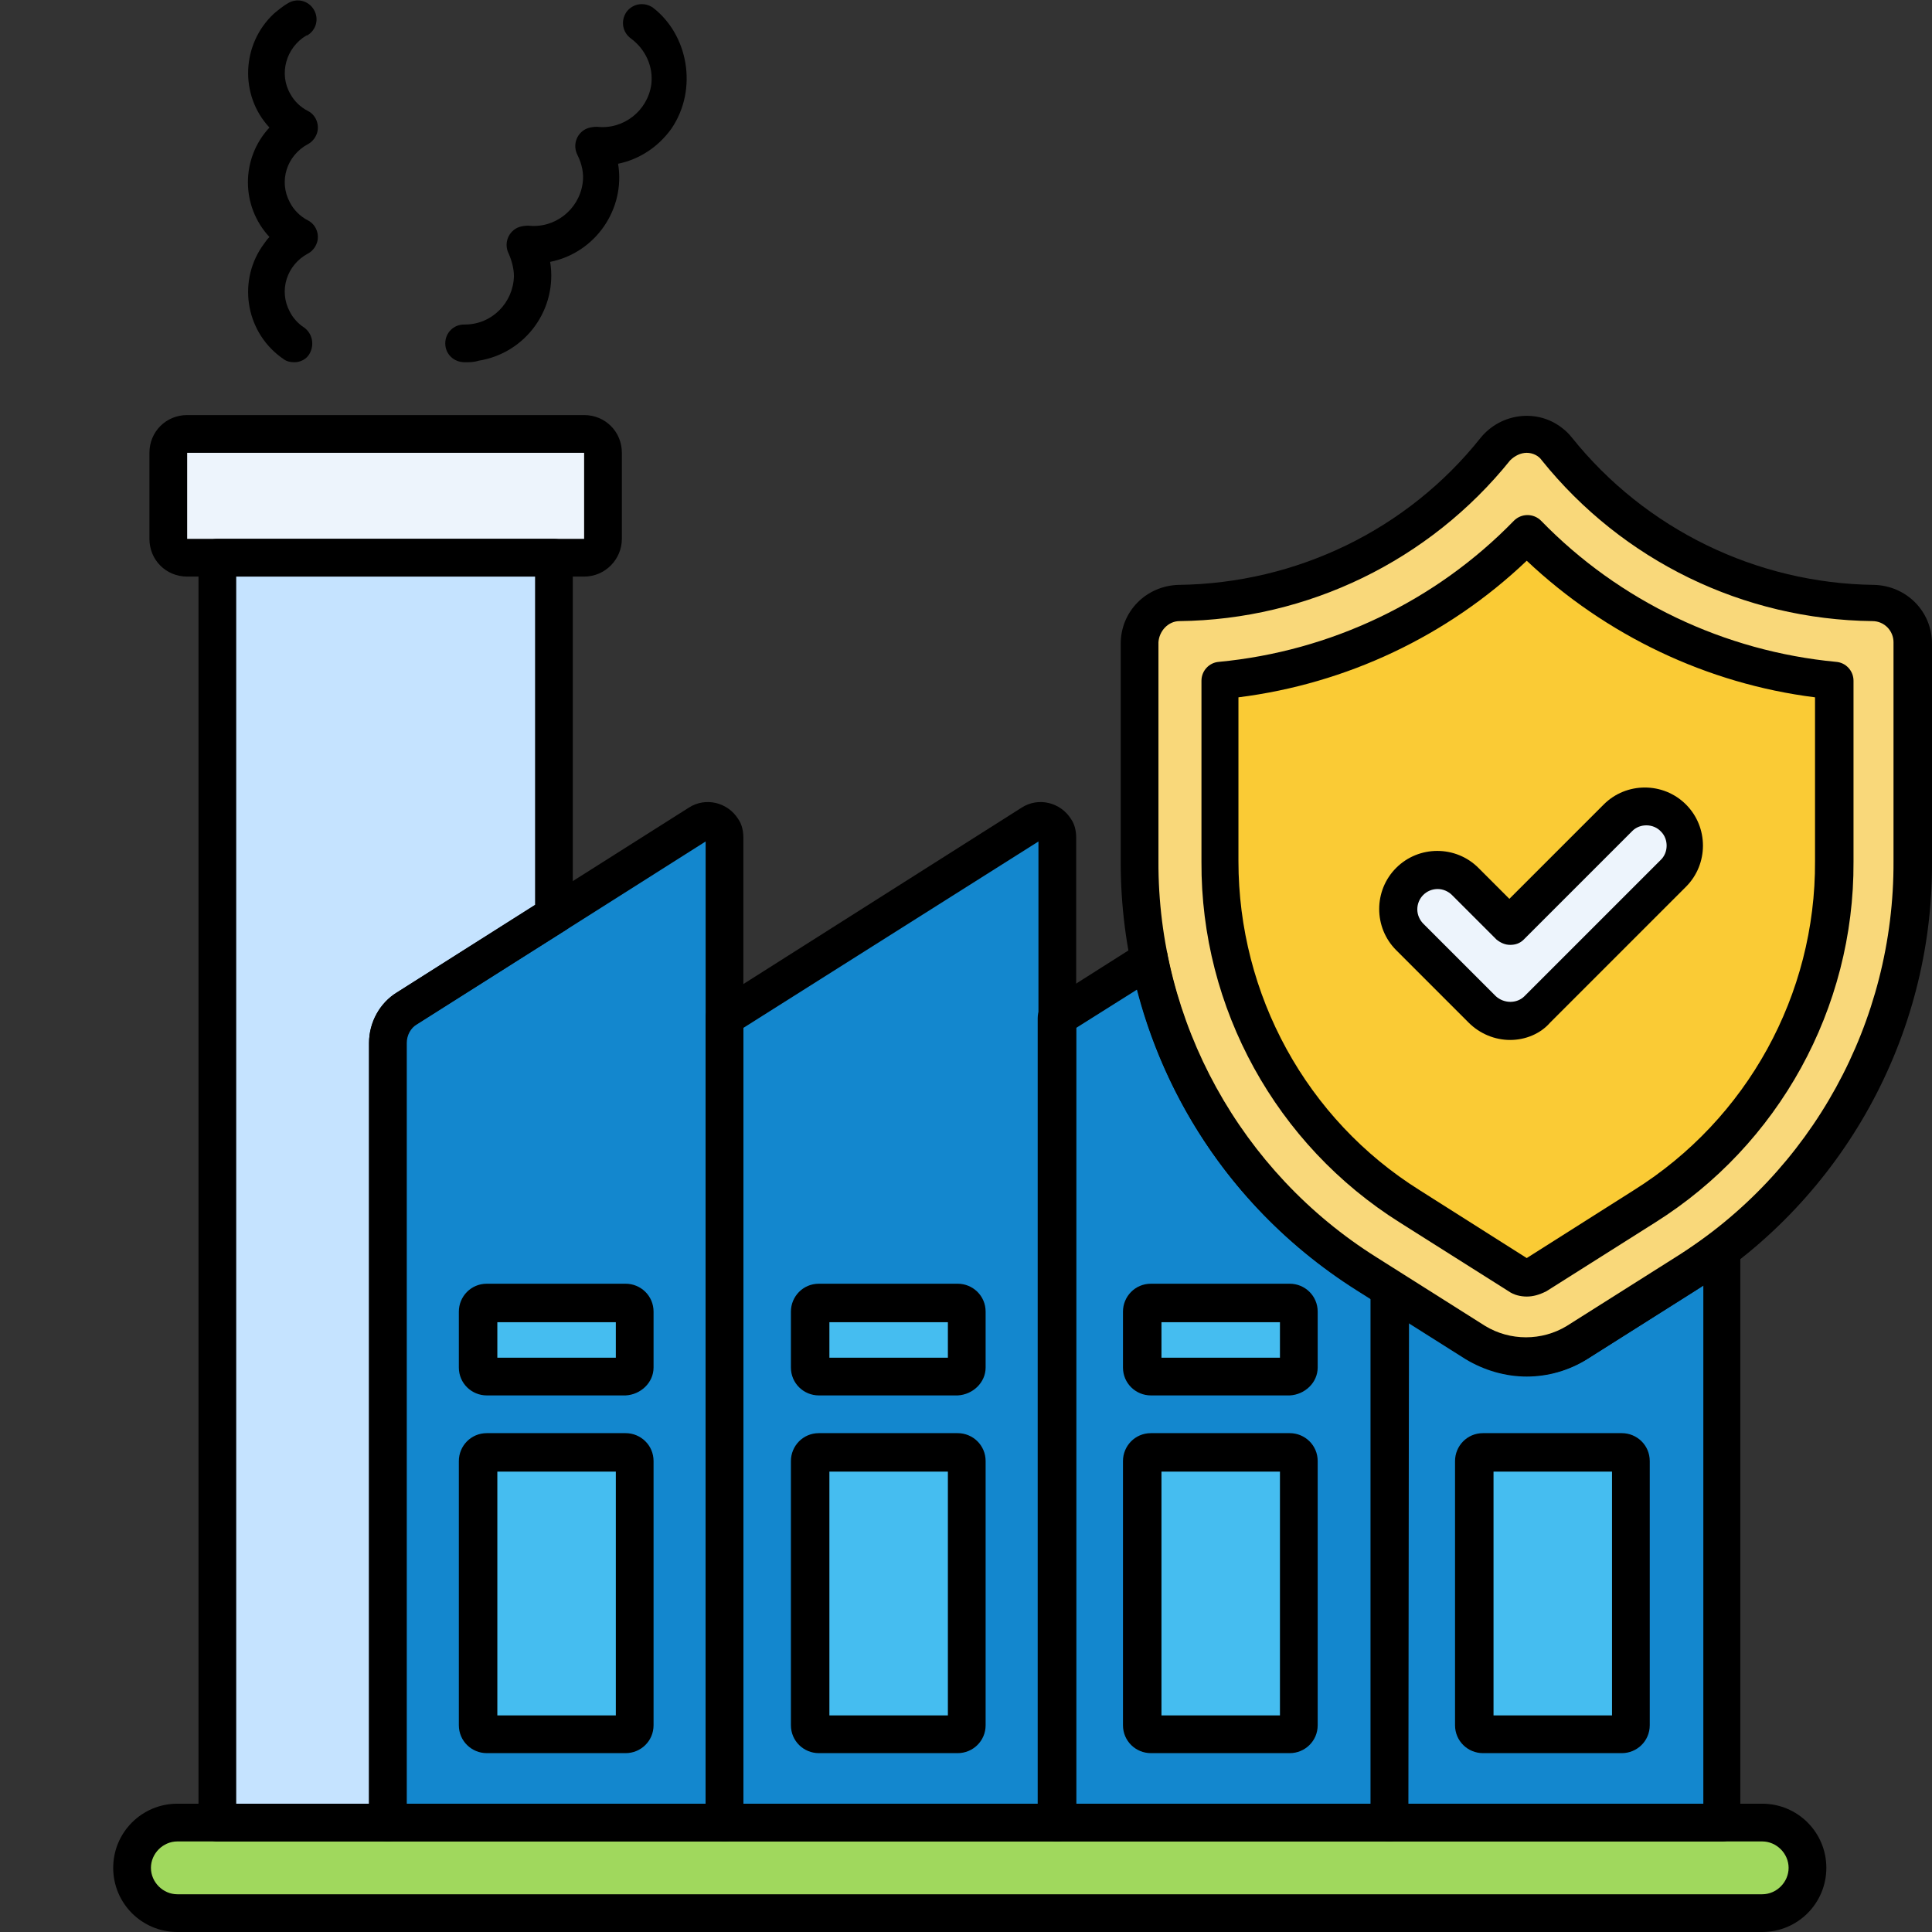 <?xml version="1.0" encoding="utf-8"?>
<!-- Generator: Adobe Illustrator 21.0.0, SVG Export Plug-In . SVG Version: 6.00 Build 0)  -->
<svg version="1.1" id="Layer_1" xmlns="http://www.w3.org/2000/svg" xmlns:xlink="http://www.w3.org/1999/xlink" x="0px" y="0px"
	 viewBox="0 0 256 256" style="enable-background:new 0 0 256 256;" xml:space="preserve">
<rect x="0" y="0" width="256" height="256" fill="#333333" stroke="none"/>
<style type="text/css">
	.st0{fill:#EDF4FC;}
	.st1{fill:#C5E3FF;}
	.st2{fill:#A0D85D;}
	.st3{fill:#1387CE;}
	.st4{fill:#45BDF0;}
	.st5{fill:#F9D87A;}
	.st6{fill:#FACB35;}
</style>
<g id="Layer_51">
	<g>
		<path class="st0" d="M24.8,57.5h52.6c1.4,0,2.5,1.1,2.5,2.5v11.4c0,1.4-1.1,2.5-2.5,2.5H24.8c-1.4,0-2.5-1.1-2.5-2.5V60
			C22.3,58.6,23.4,57.5,24.8,57.5z"/>
		<path class="st1" d="M51.4,241.5V138.2c0-1.9,1-3.6,2.5-4.6l19.5-12.3V73.9H28.8v167.6H51.4z"/>
		<path class="st2" d="M233.5,253.5h-210c-3.3,0-6-2.7-6-6s2.7-6,6-6h210c3.3,0,6,2.7,6,6S236.8,253.5,233.5,253.5L233.5,253.5z"/>
		<path class="st3" d="M140.1,241.5V110.9c0-1.2-1-2.2-2.2-2.2c-0.4,0-0.8,0.1-1.2,0.3L96,134.9v106.6H140.1z"/>
		<path class="st3" d="M96,241.5V110.9c0-1.2-1-2.2-2.2-2.2c-0.4,0-0.8,0.1-1.2,0.3L54,133.6c-1.6,1-2.5,2.8-2.5,4.6v103.3H96z"/>
		<path class="st3" d="M223.4,168.8l-14.4,9.1c-4.1,2.6-9.3,2.6-13.4,0l-11.4-7.2v70.8h44.1v-76
			C226.6,166.6,225.1,167.8,223.4,168.8z"/>
		<path class="st3" d="M181.1,168.8c-14.9-9.4-25.3-24.4-28.8-41.7l-12.2,7.7v106.6h44.1v-70.8L181.1,168.8z"/>
		<path class="st4" d="M64.5,192.5h18.4c0.6,0,1.2,0.5,1.2,1.2l0,0v35c0,0.6-0.5,1.2-1.2,1.2H64.5c-0.6,0-1.2-0.5-1.2-1.2l0,0v-35
			C63.4,193,63.9,192.5,64.5,192.5z"/>
		<path class="st4" d="M64.5,172.6h18.4c0.6,0,1.2,0.5,1.2,1.2v7.4c0,0.6-0.5,1.2-1.2,1.2H64.5c-0.6,0-1.2-0.5-1.2-1.2v-7.4
			C63.4,173.2,63.9,172.6,64.5,172.6z"/>
		<path class="st4" d="M108.5,192.5h18.4c0.6,0,1.2,0.5,1.2,1.2l0,0v35c0,0.6-0.5,1.2-1.2,1.2h-18.4c-0.6,0-1.2-0.5-1.2-1.2l0,0v-35
			C107.4,193,107.9,192.5,108.5,192.5z"/>
		<path class="st4" d="M108.5,172.6h18.4c0.6,0,1.2,0.5,1.2,1.2v7.4c0,0.6-0.5,1.2-1.2,1.2h-18.4c-0.6,0-1.2-0.5-1.2-1.2v-7.4
			C107.4,173.2,107.9,172.6,108.5,172.6z"/>
		<path class="st4" d="M152.5,192.5h18.4c0.6,0,1.2,0.5,1.2,1.2v0v35c0,0.6-0.5,1.2-1.2,1.2h-18.4c-0.6,0-1.2-0.5-1.2-1.2v0v-35
			C151.4,193,151.9,192.5,152.5,192.5L152.5,192.5z"/>
		<path class="st4" d="M152.5,172.6h18.4c0.6,0,1.2,0.5,1.2,1.2v7.4c0,0.6-0.5,1.2-1.2,1.2h-18.4c-0.6,0-1.2-0.5-1.2-1.2v-7.4
			C151.4,173.2,151.9,172.6,152.5,172.6z"/>
		<path class="st4" d="M196.5,192.5h18.4c0.6,0,1.2,0.5,1.2,1.2v0v35c0,0.6-0.5,1.2-1.2,1.2h-18.4c-0.6,0-1.2-0.5-1.2-1.2v0v-35
			C195.4,193,195.9,192.5,196.5,192.5L196.5,192.5z"/>
		<path class="st5" d="M202.3,179.9c-2.4,0-4.7-0.7-6.7-1.9l-14.4-9.1c-18.8-11.8-30.2-32.4-30.1-54.6v-29c0-2.9,2.3-5.2,5.2-5.3
			c16.3-0.2,31.7-7.7,41.9-20.4c1.8-2.3,5.2-2.6,7.4-0.8c0.3,0.2,0.6,0.5,0.8,0.8c10.2,12.7,25.6,20.2,41.9,20.4
			c2.9,0,5.2,2.4,5.2,5.3v29c0.1,22.2-11.3,42.8-30.1,54.6l-14.4,9.1C207,179.2,204.6,179.9,202.3,179.9z"/>
		<path class="st6" d="M161.6,90.2v24c-0.1,18.6,9.5,35.8,25.2,45.7l14.4,9.1c0.7,0.4,1.5,0.4,2.1,0l14.4-9.1
			c15.7-9.9,25.2-27.1,25.2-45.7v-24c-15.4-1.4-29.9-8.3-40.7-19.4C191.4,81.9,177,88.8,161.6,90.2z"/>
		<path class="st0" d="M200.1,135.3c-1.4,0-2.7-0.5-3.7-1.5l-9.6-9.6c-2-2-2-5.3,0-7.4s5.3-2,7.4,0l0,0l5.9,5.9l14.3-14.3
			c2-2,5.3-2,7.4,0s2,5.3,0,7.4l0,0l-18,18C202.8,134.8,201.5,135.3,200.1,135.3z"/>
		<path d="M77.4,76.4H24.8c-2.8,0-5-2.2-5-5V60c0-2.8,2.2-5,5-5h52.6c2.8,0,5,2.2,5,5v11.4C82.4,74.1,80.2,76.4,77.4,76.4z M24.8,60
			l0,11.4l52.6,0l0-11.4l0,0L24.8,60z"/>
		<path d="M233.5,256h-210c-4.7,0-8.5-3.8-8.5-8.5s3.8-8.5,8.5-8.5h210c4.7,0,8.5,3.8,8.5,8.5S238.2,256,233.5,256z M23.5,244
			c-1.9,0-3.5,1.6-3.5,3.5s1.6,3.5,3.5,3.5l0,0h210c1.9,0,3.5-1.6,3.5-3.5s-1.6-3.5-3.5-3.5H23.5z"/>
		<g>
			<path d="M39,48c-0.5,0-1-0.1-1.4-0.4c-4.9-3.3-6.2-10-2.9-14.9c0.3-0.4,0.6-0.9,1-1.3c-3.8-4.1-3.8-10.4,0-14.5
				c-4-4.3-3.7-11.1,0.6-15.1c0.6-0.5,1.2-1,1.9-1.4c1.2-0.7,2.7-0.3,3.4,0.9c0.7,1.2,0.3,2.7-0.9,3.4c0,0,0,0-0.1,0
				c-2.7,1.6-3.7,5.1-2.1,7.8c0.5,0.9,1.3,1.7,2.3,2.2c1.2,0.6,1.7,2.2,1,3.4c-0.2,0.4-0.6,0.8-1,1c-2.8,1.5-3.9,4.9-2.4,7.7
				c0.5,1,1.4,1.9,2.4,2.4c1.2,0.6,1.7,2.2,1,3.4c-0.2,0.4-0.6,0.8-1,1c-2.8,1.5-3.9,4.9-2.4,7.7c0.4,0.8,1.1,1.6,1.9,2.1
				c1.1,0.8,1.4,2.3,0.7,3.5C40.6,47.6,39.8,48,39,48z"/>
			<path d="M61.6,48L61.6,48c-1.5,0-2.6-1.1-2.6-2.5s1.1-2.5,2.5-2.5h0.1c3.6,0,6.4-2.9,6.5-6.4c0-1-0.3-2.1-0.7-3
				c-0.6-1.2-0.2-2.7,1.1-3.4c0.4-0.2,1-0.3,1.5-0.3c3.5,0.4,6.7-2.1,7.2-5.6c0.2-1.3-0.1-2.6-0.7-3.8c-0.6-1.2-0.2-2.7,1.1-3.4
				c0.4-0.2,1-0.3,1.5-0.3c3.5,0.4,6.7-2.1,7.2-5.6c0.3-2.4-0.8-4.7-2.7-6.1c-1.1-0.8-1.4-2.3-0.6-3.5c0.8-1.1,2.3-1.4,3.5-0.6
				C91.2,4.6,92.5,11.8,89,17c-1.7,2.4-4.2,4.1-7.1,4.7c1,6-3,11.8-9,13c1,6.2-3.2,12.1-9.5,13.1C62.8,48,62.2,48,61.6,48z"/>
		</g>
		<path d="M140.1,244H96c-1.4,0-2.5-1.1-2.5-2.5V134.9c0-0.9,0.4-1.7,1.2-2.1l40.7-25.8c2.2-1.4,5.1-0.7,6.5,1.5
			c0.5,0.7,0.7,1.6,0.7,2.5v130.6C142.6,242.9,141.5,244,140.1,244z M98.5,239h39.1V111.5l-39.1,24.7V239z"/>
		<path d="M96,244H51.4c-1.4,0-2.5-1.1-2.5-2.5V138.2c0-2.7,1.4-5.3,3.7-6.7L91.3,107c2.2-1.4,5.1-0.7,6.5,1.5
			c0.5,0.7,0.7,1.6,0.7,2.5v130.6C98.5,242.9,97.4,244,96,244z M53.9,239h39.6V111.5l-38.2,24.2c-0.9,0.5-1.4,1.5-1.4,2.5V239z"/>
		<path d="M51.4,244H28.8c-1.4,0-2.5-1.1-2.5-2.5V73.9c0-1.4,1.1-2.5,2.5-2.5h44.6c1.4,0,2.5,1.1,2.5,2.5v47.4
			c0,0.9-0.4,1.7-1.2,2.1l-19.5,12.3c-0.9,0.5-1.4,1.5-1.4,2.5v103.3C53.9,242.9,52.8,244,51.4,244z M31.3,239h17.6V138.2
			c0-2.7,1.4-5.3,3.7-6.7l18.3-11.6V76.4H31.3L31.3,239z"/>
		<path d="M202.3,182.4c-2.8,0-5.6-0.8-8.1-2.3l-14.4-9.1c-19.5-12.3-31.3-33.7-31.3-56.7v-29c0-4.3,3.4-7.7,7.7-7.8
			c15.6-0.2,30.3-7.3,40-19.5c2.7-3.3,7.6-3.9,10.9-1.2c0.4,0.3,0.8,0.7,1.2,1.2c9.7,12.1,24.4,19.3,40,19.5
			c4.3,0.1,7.7,3.5,7.7,7.8v29c0.1,23-11.8,44.5-31.3,56.7l-14.4,9.1C207.9,181.6,205.1,182.4,202.3,182.4z M202.3,60
			c-0.8,0-1.6,0.4-2.2,1c-10.7,13.3-26.8,21.1-43.8,21.3c-1.5,0-2.7,1.3-2.8,2.8v29c-0.1,21.3,10.9,41.2,28.9,52.5l14.4,9.1
			c3.3,2,7.5,2,10.8,0l14.4-9.1c18.1-11.3,29-31.2,28.9-52.5v-29c0-1.5-1.2-2.8-2.8-2.8c-17.1-0.2-33.1-8-43.8-21.3
			C203.9,60.4,203.1,60,202.3,60L202.3,60z"/>
		<path d="M228.2,244h-44.1c-1.4,0-2.5-1.1-2.5-2.5v-70.8c0-1.4,1.1-2.5,2.5-2.5c0.5,0,0.9,0.1,1.3,0.4l11.4,7.2c3.3,2,7.5,2,10.8,0
			l14.4-9.1c1.5-1,3.1-2.1,4.6-3.2c1.1-0.8,2.7-0.6,3.5,0.5c0.3,0.4,0.5,1,0.5,1.5v76C230.7,242.9,229.6,244,228.2,244z M186.6,239
			h39.1v-68.7c-0.3,0.2-0.6,0.4-0.9,0.6l0,0l-14.4,9.1c-4.9,3.1-11.2,3.1-16.1,0l-7.6-4.8L186.6,239z M223.4,168.8L223.4,168.8z"/>
		<path d="M184.1,244h-44.1c-1.4,0-2.5-1.1-2.5-2.5V134.9c0-0.9,0.4-1.7,1.2-2.1L151,125c1.2-0.7,2.7-0.4,3.4,0.8
			c0.2,0.3,0.3,0.5,0.3,0.8c3.3,16.6,13.3,31.1,27.7,40.1l3,1.9c0.7,0.5,1.2,1.3,1.2,2.1v70.8C186.6,242.9,185.5,244,184.1,244
			C184.1,244,184.1,244,184.1,244z M142.6,239h39.1v-66.9l-1.9-1.2l0,0c-14.5-9-24.9-23.3-29.1-39.8l-8.1,5.1V239z"/>
		<path d="M202.3,171.8c-0.8,0-1.7-0.2-2.4-0.7l-14.4-9.1c-16.4-10.3-26.4-28.4-26.3-47.8v-24c0-1.3,1-2.4,2.3-2.5
			c14.8-1.4,28.7-8,39.1-18.7c1-1,2.6-1,3.6,0c10.4,10.7,24.3,17.3,39.1,18.7c1.3,0.1,2.3,1.2,2.3,2.5v24
			c0.1,19.4-9.9,37.5-26.3,47.8l-14.4,9.1C203.9,171.6,203.1,171.8,202.3,171.8z M202.5,166.9L202.5,166.9z M164.1,92.4v21.7
			c0,17.7,9,34.2,24,43.6l14.2,9l14.2-9c15-9.4,24.1-25.9,24-43.6V92.4c-14.3-1.8-27.7-8.2-38.2-18.1
			C191.8,84.3,178.4,90.6,164.1,92.4L164.1,92.4z"/>
		<path d="M200.1,137.8c-2,0-4-0.8-5.5-2.3l-9.6-9.6c-3-3-3-7.9,0-10.9c3-3,7.9-3,10.9,0l4.1,4.1l12.5-12.5c3-3,7.9-3,10.9,0
			c3,3,3,7.9,0,10.9l-18,18C204.1,137,202.1,137.8,200.1,137.8z M190.5,117.8c-1.5,0-2.7,1.2-2.7,2.7c0,0.7,0.3,1.4,0.8,1.9l9.6,9.6
			c1.1,1,2.8,1,3.8,0l18-18c1.1-1,1.1-2.8,0.1-3.8c-1-1.1-2.8-1.1-3.8-0.1c0,0,0,0-0.1,0.1l-14.3,14.3c-0.5,0.5-1.1,0.7-1.8,0.7l0,0
			c-0.7,0-1.3-0.3-1.8-0.7l-5.9-5.9C191.9,118.1,191.2,117.8,190.5,117.8L190.5,117.8z"/>
		<path d="M82.9,232.3H64.5c-2,0-3.7-1.6-3.7-3.7v-35c0-2,1.6-3.7,3.7-3.7h18.4c2,0,3.7,1.6,3.7,3.7v35
			C86.6,230.7,84.9,232.3,82.9,232.3z M65.9,227.3h15.7V195H65.9L65.9,227.3z M82.9,195L82.9,195z"/>
		<path d="M82.9,184.9H64.5c-2,0-3.7-1.6-3.7-3.7v-7.4c0-2,1.6-3.7,3.7-3.7h18.4c2,0,3.7,1.6,3.7,3.7v7.4
			C86.6,183.2,84.9,184.8,82.9,184.9z M65.9,179.9h15.7v-4.7H65.9L65.9,179.9z M82.9,175.2L82.9,175.2z"/>
		<path d="M126.9,232.3h-18.4c-2,0-3.7-1.6-3.7-3.7v-35c0-2,1.6-3.7,3.7-3.7h18.4c2,0,3.7,1.6,3.7,3.7v35
			C130.6,230.7,128.9,232.3,126.9,232.3z M109.9,227.3h15.7V195h-15.7L109.9,227.3z M126.9,195L126.9,195z"/>
		<path d="M126.9,184.9h-18.4c-2,0-3.7-1.6-3.7-3.7v-7.4c0-2,1.6-3.7,3.7-3.7h18.4c2,0,3.7,1.6,3.7,3.7v7.4
			C130.6,183.2,128.9,184.8,126.9,184.9z M109.9,179.9h15.7v-4.7h-15.7L109.9,179.9z M126.9,175.2L126.9,175.2z"/>
		<path d="M170.9,232.3h-18.4c-2,0-3.7-1.6-3.7-3.7v-35c0-2,1.6-3.7,3.7-3.7h18.4c2,0,3.7,1.6,3.7,3.7v35
			C174.6,230.7,172.9,232.3,170.9,232.3z M153.9,227.3h15.7V195h-15.7V227.3z M170.9,195L170.9,195z"/>
		<path d="M170.9,184.9h-18.4c-2,0-3.7-1.6-3.7-3.7v-7.4c0-2,1.6-3.7,3.7-3.7h18.4c2,0,3.7,1.6,3.7,3.7v7.4
			C174.6,183.2,172.9,184.8,170.9,184.9z M153.9,179.9h15.7v-4.7h-15.7V179.9z M170.9,175.2L170.9,175.2z"/>
		<path d="M214.9,232.3h-18.4c-2,0-3.7-1.6-3.7-3.7v-35c0-2,1.6-3.7,3.7-3.7h18.4c2,0,3.7,1.6,3.7,3.7v35
			C218.6,230.7,216.9,232.3,214.9,232.3z M197.9,227.3h15.7V195h-15.7V227.3z M214.9,195L214.9,195z"/>
	</g>
</g>
</svg>
